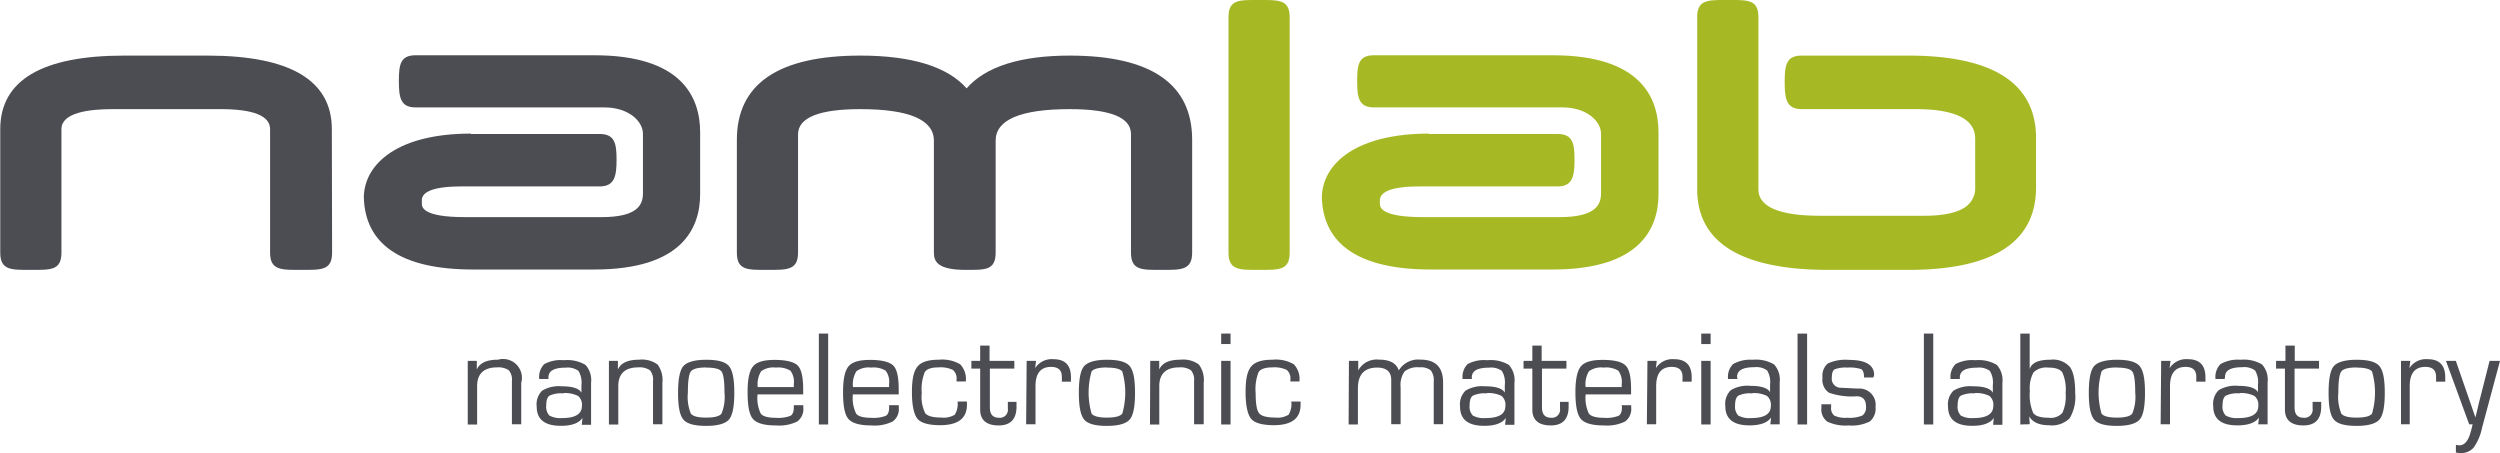 <?xml version="1.0" encoding="UTF-8"?>
<svg xmlns="http://www.w3.org/2000/svg" id="Ebene_1" data-name="Ebene 1" viewBox="0 0 389.42 70.58">
  <defs>
    <style>.cls-1{fill:#4c4c53;}.cls-2{fill:#a6b924;}</style>
  </defs>
  <path class="cls-1" d="M413.57,291.72c-3-3.39-8.58-5.1-16.57-5.1-12.76,0-19.22,4.41-19.22,13.12v17.58c0,2.78,1.72,2.68,4.73,2.68s4.8.1,4.8-2.69V298.9c0-2.61,3.26-3.94,9.68-3.94,7.62,0,11.48,1.65,11.48,4.91v17.44c0,1.32.49,2.69,4.95,2.69,3,0,4.67.1,4.67-2.69V299.87c0-3.26,3.89-4.91,11.55-4.91,6.32,0,9.53,1.3,9.53,3.87v18.48c0,2.79,1.73,2.69,4.73,2.69s4.8.1,4.8-2.68V299.74c0-8.71-6.41-13.12-19.07-13.12-7.67,0-13.11,1.71-16.06,5.1" transform="translate(-263 -277.96)"></path>
  <path class="cls-2" d="M463.89,280.64c0-2.79-1.75-2.68-4.8-2.68s-4.73-.11-4.73,2.68v36.68c0,2.78,1.75,2.68,4.8,2.68s4.73.1,4.73-2.68Z" transform="translate(-263 -277.96)"></path>
  <path class="cls-1" d="M314.69,298.08c0-7.61-6.52-11.46-19.36-11.46h-13c-12.8,0-19.29,3.85-19.29,11.46v19.24c0,2.78,1.75,2.68,4.8,2.68s4.73.1,4.73-2.69V298.07c0-2.57,4.29-3.11,7.89-3.11h16.92c5.1,0,7.69,1.05,7.69,3.11v19.24c0,2.79,1.77,2.69,4.86,2.69s4.8.1,4.8-2.68Z" transform="translate(-263 -277.96)"></path>
  <path class="cls-1" d="M336.34,298.83h20.07c2.36,0,2.63,1.51,2.63,4s-.27,4.17-2.63,4.17H334.86c-5.33,0-6.05,1.26-6.15,2,0,.12,0,.56,0,.64,0,.53,0,2.14,6.69,2.14h21.32c5.7,0,6.43-2,6.43-3.73v-9.26c0-1.94-2.24-4.1-6-4.1H327.72c-2.33,0-2.59-1.54-2.59-4.12s.26-4,2.59-4h27.89c13.6,0,16.45,6.53,16.45,12v9.62c0,5.36-2.86,11.75-16.47,11.75H336.67c-11.32,0-16.85-4-17-11.35v0c.16-5.26,5.47-9.82,16.68-9.82m-16.68,9.82v0Z" transform="translate(-263 -277.96)"></path>
  <path class="cls-2" d="M485.57,298.83h20.07c2.36,0,2.62,1.51,2.62,4S508,307,505.64,307H484.09c-5.33,0-6,1.26-6.15,2,0,.12,0,.56,0,.64,0,.53,0,2.14,6.7,2.14h21.31c5.7,0,6.44-2,6.44-3.73l0-9.26c0-1.94-2.23-4.1-6-4.1H477c-2.34,0-2.6-1.54-2.6-4.12s.26-4,2.6-4h27.89c13.59,0,16.45,6.53,16.45,12v9.62c0,5.36-2.86,11.75-16.48,11.75H485.9c-11.33,0-16.85-4-17-11.35v0c.17-5.26,5.48-9.82,16.69-9.82m-16.69,9.82v0Z" transform="translate(-263 -277.96)"></path>
  <path class="cls-2" d="M580.15,299.46v7.7c0,8.52-6.69,12.84-19.9,12.84H547.84c-13.59,0-20.47-4.23-20.47-12.56v-26.8c0-2.79,1.75-2.68,4.8-2.68s4.73-.11,4.73,2.68v26.79c0,2.75,3.25,4.14,9.68,4.14h16.14c2.86,0,5-.43,6.28-1.27a3.57,3.57,0,0,0,1.67-3.29v-7.28c0-1.18,0-4.77-9.2-4.77H543.66c-2.4,0-2.66-1.59-2.66-4.24s.26-4.1,2.66-4.1h16.58c13.22,0,19.91,4.32,19.91,12.84" transform="translate(-263 -277.96)"></path>
  <path class="cls-1" d="M335.86,334.17h1.41l0,1.35,0,0q.66-1.53,3.3-1.53a2.93,2.93,0,0,1,3.62,3.61v6.45h-1.45v-6.7a2.29,2.29,0,0,0-.49-1.72,2.9,2.9,0,0,0-1.87-.44c-2,0-3.06,1-3.06,2.9v6h-1.46Z" transform="translate(-263 -277.96)"></path>
  <path class="cls-1" d="M348.43,337H347a2.78,2.78,0,0,1,.79-2.33,5.4,5.4,0,0,1,3.06-.6,5.53,5.53,0,0,1,3.35.73,3.55,3.55,0,0,1,.87,2.79v6.54h-1.45l.11-1.07h0c-.55.82-1.68,1.23-3.37,1.23q-3.76,0-3.76-3a3,3,0,0,1,.84-2.47,5,5,0,0,1,3-.69c1.75,0,2.79.34,3.13,1h0v-1.2a3.48,3.48,0,0,0-.47-2.2,2.86,2.86,0,0,0-2-.5q-2.67,0-2.67,1.5Zm2.33,2.24a4.28,4.28,0,0,0-2.17.35c-.34.23-.5.74-.5,1.51a2,2,0,0,0,.49,1.59,3.61,3.61,0,0,0,2,.39c2,0,3.06-.62,3.06-1.87a1.76,1.76,0,0,0-.59-1.57A4.55,4.55,0,0,0,350.76,339.19Z" transform="translate(-263 -277.96)"></path>
  <path class="cls-1" d="M357.85,334.17h1.4l0,1.35,0,0q.67-1.53,3.3-1.53a4.12,4.12,0,0,1,2.88.75,4.07,4.07,0,0,1,.75,2.86v6.45h-1.46v-6.7a2.34,2.34,0,0,0-.48-1.72,2.93,2.93,0,0,0-1.88-.44c-2,0-3.05,1-3.05,2.9v6h-1.46Z" transform="translate(-263 -277.96)"></path>
  <path class="cls-1" d="M373,334c1.83,0,3,.32,3.56,1s.82,2,.82,4.15-.28,3.51-.82,4.15-1.73,1-3.56,1-3-.32-3.56-1-.82-2-.82-4.15.28-3.52.82-4.15S371.18,334,373,334Zm0,1.2c-1.29,0-2.08.21-2.39.63s-.46,1.51-.46,3.28a6.85,6.85,0,0,0,.46,3.27c.31.42,1.1.63,2.39.63s2.09-.21,2.39-.63a6.85,6.85,0,0,0,.46-3.27c0-1.77-.15-2.86-.46-3.28S374.3,335.22,373,335.22Z" transform="translate(-263 -277.96)"></path>
  <path class="cls-1" d="M386.65,341.08h1.48l0,.36a2.38,2.38,0,0,1-.94,2.17,6.33,6.33,0,0,1-3.29.62c-1.83,0-3-.33-3.6-1s-.85-2.07-.85-4.21c0-2,.28-3.31.86-4s1.69-1,3.37-1,3,.29,3.58.88.85,1.82.85,3.71v.78H381a5.66,5.66,0,0,0,.5,3c.34.43,1.12.65,2.35.65a5.25,5.25,0,0,0,2.28-.31c.35-.2.52-.65.52-1.33Zm0-2.83v-.46a2.87,2.87,0,0,0-.53-2.09,3.64,3.64,0,0,0-2.28-.48,3.2,3.2,0,0,0-2.28.57,3.85,3.85,0,0,0-.53,2.46Z" transform="translate(-263 -277.96)"></path>
  <path class="cls-1" d="M392,329.92v14.16h-1.45V329.92Z" transform="translate(-263 -277.96)"></path>
  <path class="cls-1" d="M401.49,341.08H403v.36a2.38,2.38,0,0,1-.94,2.17,6.33,6.33,0,0,1-3.29.62c-1.83,0-3-.33-3.6-1s-.85-2.07-.85-4.21c0-2,.28-3.31.86-4s1.69-1,3.37-1,3,.29,3.59.88.85,1.82.85,3.71v.78h-7.14a5.53,5.53,0,0,0,.51,3c.33.43,1.11.65,2.34.65a5.25,5.25,0,0,0,2.28-.31c.35-.2.52-.65.52-1.33Zm0-2.83v-.46a2.87,2.87,0,0,0-.53-2.09,3.64,3.64,0,0,0-2.28-.48,3.2,3.2,0,0,0-2.28.57,3.85,3.85,0,0,0-.53,2.46Z" transform="translate(-263 -277.96)"></path>
  <path class="cls-1" d="M412.16,340.51h1.46V341q0,3.19-4.17,3.19c-1.79,0-3-.34-3.54-1s-.86-2.05-.86-4.15.29-3.29.88-4,1.69-1.05,3.33-1.05a5.55,5.55,0,0,1,3.3.71,3.31,3.31,0,0,1,.88,2.68H412v-.26a1.75,1.75,0,0,0-.57-1.54,4.46,4.46,0,0,0-2.27-.39c-1.09,0-1.8.25-2.11.73a7.12,7.12,0,0,0-.47,3.26,5.76,5.76,0,0,0,.54,3.14c.35.45,1.19.68,2.49.68a3.32,3.32,0,0,0,2.11-.44A3.19,3.19,0,0,0,412.16,340.51Z" transform="translate(-263 -277.96)"></path>
  <path class="cls-1" d="M421,334.17v1.21h-3.81v6.05c0,1.07.47,1.6,1.4,1.6a1.25,1.25,0,0,0,1.4-1.44l0-.48v-.55h1.35l0,.74c0,1.95-.93,2.93-2.79,2.93s-2.87-.82-2.87-2.45v-6.4h-1.37v-1.21h1.37v-2.38h1.46v2.38Z" transform="translate(-263 -277.96)"></path>
  <path class="cls-1" d="M422.92,334.17h1.46l-.14,1.14,0,0a3.06,3.06,0,0,1,2.84-1.4c1.83,0,2.74.94,2.74,2.82v.68H428.4l0-.25a5.18,5.18,0,0,0,0-.53c0-1-.56-1.52-1.67-1.52q-2.43,0-2.43,3v5.94h-1.46Z" transform="translate(-263 -277.96)"></path>
  <path class="cls-1" d="M435.42,334c1.83,0,3,.32,3.56,1s.82,2,.82,4.15-.27,3.51-.82,4.15-1.73,1-3.56,1-3-.32-3.55-1-.82-2-.82-4.15.27-3.52.82-4.15S433.6,334,435.42,334Zm0,1.2c-1.28,0-2.08.21-2.39.63a11.89,11.89,0,0,0,0,6.55c.31.42,1.11.63,2.39.63s2.09-.21,2.4-.63a11.89,11.89,0,0,0,0-6.55Q437.36,335.22,435.42,335.22Z" transform="translate(-263 -277.96)"></path>
  <path class="cls-1" d="M442.17,334.17h1.4l0,1.35,0,0q.66-1.53,3.3-1.53a4.1,4.1,0,0,1,2.87.75,4,4,0,0,1,.76,2.86v6.45H449v-6.7a2.29,2.29,0,0,0-.49-1.72,2.9,2.9,0,0,0-1.87-.44c-2,0-3.06,1-3.06,2.9v6h-1.45Z" transform="translate(-263 -277.96)"></path>
  <path class="cls-1" d="M454.68,329.92v1.63h-1.46v-1.63Zm0,4.25v9.91h-1.46v-9.91Z" transform="translate(-263 -277.96)"></path>
  <path class="cls-1" d="M464.14,340.51h1.45V341q0,3.19-4.17,3.19c-1.78,0-3-.34-3.54-1s-.86-2.05-.86-4.15.29-3.29.88-4,1.69-1.05,3.33-1.05a5.55,5.55,0,0,1,3.3.71,3.31,3.31,0,0,1,.88,2.68H464v-.26a1.75,1.75,0,0,0-.57-1.54,4.46,4.46,0,0,0-2.27-.39c-1.09,0-1.8.25-2.11.73a7.17,7.17,0,0,0-.46,3.26c0,1.65.17,2.69.53,3.14s1.19.68,2.5.68a3.3,3.3,0,0,0,2.1-.44A3.17,3.17,0,0,0,464.14,340.51Z" transform="translate(-263 -277.96)"></path>
  <path class="cls-1" d="M473.12,334.17h1.45l0,1.49,0,0a3.27,3.27,0,0,1,3.24-1.68c1.68,0,2.71.56,3.07,1.68h0a3.55,3.55,0,0,1,3.41-1.68c2.33,0,3.5,1.2,3.5,3.58v6.48h-1.46v-6.61a2.56,2.56,0,0,0-.46-1.78,2.51,2.51,0,0,0-1.76-.47,3.2,3.2,0,0,0-2.33.65,3.7,3.7,0,0,0-.61,2.48v5.73h-1.46V337.6l0-.45c0-1.28-.73-1.93-2.19-1.93q-3,0-3,3.23v5.63h-1.45Z" transform="translate(-263 -277.96)"></path>
  <path class="cls-1" d="M492.27,337h-1.44a2.81,2.81,0,0,1,.78-2.33,5.44,5.44,0,0,1,3.07-.6,5.53,5.53,0,0,1,3.35.73,3.55,3.55,0,0,1,.87,2.79v6.54h-1.46l.12-1.07h0c-.56.82-1.68,1.23-3.37,1.23q-3.77,0-3.76-3a3,3,0,0,1,.84-2.47,4.94,4.94,0,0,1,3-.69c1.74,0,2.79.34,3.13,1h0v-1.2a3.49,3.49,0,0,0-.46-2.2,2.88,2.88,0,0,0-2-.5c-1.79,0-2.68.5-2.68,1.5C492.26,336.71,492.26,336.8,492.27,337Zm2.33,2.24a4.26,4.26,0,0,0-2.17.35c-.34.23-.51.74-.51,1.51a2,2,0,0,0,.5,1.59,3.57,3.57,0,0,0,2,.39c2.05,0,3.07-.62,3.07-1.87a1.79,1.79,0,0,0-.59-1.57A4.57,4.57,0,0,0,494.6,339.19Z" transform="translate(-263 -277.96)"></path>
  <path class="cls-1" d="M507,334.17v1.21h-3.81v6.05c0,1.07.47,1.6,1.41,1.6a1.26,1.26,0,0,0,1.4-1.44l0-.48v-.55h1.34l0,.74c0,1.95-.93,2.93-2.78,2.93s-2.87-.82-2.87-2.45v-6.4h-1.37v-1.21h1.37v-2.38h1.45v2.38Z" transform="translate(-263 -277.96)"></path>
  <path class="cls-1" d="M515.61,341.08h1.48l0,.36a2.41,2.41,0,0,1-.94,2.17,6.4,6.4,0,0,1-3.3.62c-1.82,0-3-.33-3.59-1s-.86-2.07-.86-4.21c0-2,.29-3.31.86-4s1.7-1,3.37-1c1.83,0,3,.29,3.59.88s.85,1.82.85,3.71v.78H510a5.56,5.56,0,0,0,.5,3c.34.43,1.12.65,2.35.65a5.19,5.19,0,0,0,2.27-.31c.35-.2.53-.65.53-1.33Zm0-2.83v-.46a2.92,2.92,0,0,0-.53-2.09,3.64,3.64,0,0,0-2.28-.48,3.21,3.21,0,0,0-2.29.57,3.87,3.87,0,0,0-.52,2.46Z" transform="translate(-263 -277.96)"></path>
  <path class="cls-1" d="M519.62,334.17h1.45l-.14,1.14,0,0a3.06,3.06,0,0,1,2.84-1.4c1.83,0,2.74.94,2.74,2.82l0,.68h-1.43l0-.25a5.18,5.18,0,0,0,0-.53c0-1-.56-1.52-1.67-1.52q-2.43,0-2.43,3v5.94h-1.45Z" transform="translate(-263 -277.96)"></path>
  <path class="cls-1" d="M529.46,329.92v1.63H528v-1.63Zm0,4.25v9.91H528v-9.91Z" transform="translate(-263 -277.96)"></path>
  <path class="cls-1" d="M533.62,337h-1.44a2.81,2.81,0,0,1,.78-2.33A5.44,5.44,0,0,1,536,334a5.53,5.53,0,0,1,3.35.73,3.55,3.55,0,0,1,.87,2.79v6.54h-1.46l.12-1.07h0c-.56.82-1.68,1.23-3.37,1.23q-3.76,0-3.76-3a3,3,0,0,1,.84-2.47,4.94,4.94,0,0,1,3-.69c1.74,0,2.79.34,3.13,1h0v-1.2a3.49,3.49,0,0,0-.46-2.2,2.86,2.86,0,0,0-2-.5c-1.79,0-2.68.5-2.68,1.5C533.61,336.71,533.62,336.8,533.62,337Zm2.33,2.24a4.26,4.26,0,0,0-2.17.35c-.34.23-.51.74-.51,1.51a2,2,0,0,0,.5,1.59,3.57,3.57,0,0,0,2,.39c2.05,0,3.07-.62,3.07-1.87a1.79,1.79,0,0,0-.59-1.57A4.55,4.55,0,0,0,536,339.19Z" transform="translate(-263 -277.96)"></path>
  <path class="cls-1" d="M544.49,329.92v14.16H543V329.92Z" transform="translate(-263 -277.96)"></path>
  <path class="cls-1" d="M554.81,336.76h-1.45q0-1-.42-1.29a5.59,5.59,0,0,0-2.16-.25,4.74,4.74,0,0,0-2,.27c-.29.17-.44.6-.44,1.27a1.4,1.4,0,0,0,1.46,1.6l1.17.06,1.49.07a2.52,2.52,0,0,1,2.69,2.83,2.63,2.63,0,0,1-.89,2.29,6.17,6.17,0,0,1-3.27.62,6.72,6.72,0,0,1-3.35-.59,2.36,2.36,0,0,1-.92-2.17v-.54h1.51v.47a1.46,1.46,0,0,0,.5,1.3,3.94,3.94,0,0,0,2,.33,5.24,5.24,0,0,0,2.36-.34,1.56,1.56,0,0,0,.57-1.44c0-1-.48-1.56-1.42-1.56a10.84,10.84,0,0,1-4.35-.56,2.42,2.42,0,0,1-1-2.33,2.51,2.51,0,0,1,.82-2.22,6.5,6.5,0,0,1,3.28-.56q3.95,0,3.94,2.38Z" transform="translate(-263 -277.96)"></path>
  <path class="cls-1" d="M564.14,329.92v14.16h-1.46V329.92Z" transform="translate(-263 -277.96)"></path>
  <path class="cls-1" d="M568.28,337h-1.44a2.81,2.81,0,0,1,.78-2.33,5.46,5.46,0,0,1,3.07-.6,5.53,5.53,0,0,1,3.35.73,3.55,3.55,0,0,1,.87,2.79v6.54h-1.45l.11-1.07h0c-.55.82-1.68,1.23-3.37,1.23-2.5,0-3.76-1-3.76-3a3,3,0,0,1,.84-2.47,5,5,0,0,1,3-.69c1.75,0,2.79.34,3.14,1h0v-1.2a3.48,3.48,0,0,0-.47-2.2,2.86,2.86,0,0,0-2-.5q-2.67,0-2.67,1.5Zm2.33,2.24a4.28,4.28,0,0,0-2.17.35c-.34.23-.5.74-.5,1.51a2,2,0,0,0,.49,1.59,3.61,3.61,0,0,0,2,.39c2,0,3.06-.62,3.06-1.87a1.76,1.76,0,0,0-.59-1.57A4.55,4.55,0,0,0,570.61,339.19Z" transform="translate(-263 -277.96)"></path>
  <path class="cls-1" d="M577.7,344.08V329.92h1.46v5.52l0,0c.33-1,1.42-1.45,3.26-1.45a3.5,3.5,0,0,1,3,1.13c.56.76.83,2.12.83,4.1a6.48,6.48,0,0,1-.87,3.9,3.91,3.91,0,0,1-3.17,1.08q-2.34,0-3.12-1.38h0l.08,1.22Zm4.37-8.86a2.87,2.87,0,0,0-2.3.73,5,5,0,0,0-.58,2.92,7,7,0,0,0,.52,3.42c.35.49,1.16.74,2.42.74a2.44,2.44,0,0,0,2.12-.75,6.21,6.21,0,0,0,.51-3.09,6.53,6.53,0,0,0-.51-3.21C583.91,335.47,583.18,335.22,582.07,335.22Z" transform="translate(-263 -277.96)"></path>
  <path class="cls-1" d="M592.74,334c1.83,0,3,.32,3.56,1s.82,2,.82,4.15-.27,3.51-.82,4.15-1.73,1-3.56,1-3-.32-3.55-1-.82-2-.82-4.15.27-3.52.82-4.15S590.92,334,592.74,334Zm0,1.2c-1.28,0-2.08.21-2.39.63a11.89,11.89,0,0,0,0,6.55c.31.42,1.11.63,2.39.63s2.09-.21,2.4-.63a6.85,6.85,0,0,0,.46-3.27c0-1.77-.15-2.86-.46-3.28S594,335.22,592.74,335.22Z" transform="translate(-263 -277.96)"></path>
  <path class="cls-1" d="M599.64,334.17h1.46l-.15,1.14,0,0a3.08,3.08,0,0,1,2.85-1.4c1.82,0,2.74.94,2.74,2.82l0,.68h-1.43l0-.25c0-.26,0-.44,0-.53,0-1-.55-1.52-1.66-1.52q-2.43,0-2.43,3v5.94h-1.46Z" transform="translate(-263 -277.96)"></path>
  <path class="cls-1" d="M609.55,337h-1.44a2.81,2.81,0,0,1,.78-2.33A5.42,5.42,0,0,1,612,334a5.53,5.53,0,0,1,3.35.73,3.55,3.55,0,0,1,.87,2.79v6.54h-1.46l.12-1.07h0c-.56.82-1.68,1.23-3.38,1.23q-3.75,0-3.75-3a3,3,0,0,1,.84-2.47,4.94,4.94,0,0,1,3-.69c1.74,0,2.79.34,3.13,1h0v-1.2a3.49,3.49,0,0,0-.46-2.2,2.89,2.89,0,0,0-2-.5q-2.67,0-2.67,1.5S609.54,336.8,609.55,337Zm2.33,2.24a4.23,4.23,0,0,0-2.17.35c-.34.23-.51.74-.51,1.51a2,2,0,0,0,.5,1.59,3.57,3.57,0,0,0,2,.39c2,0,3.07-.62,3.07-1.87a1.77,1.77,0,0,0-.6-1.57A4.5,4.5,0,0,0,611.88,339.19Z" transform="translate(-263 -277.96)"></path>
  <path class="cls-1" d="M624.23,334.17v1.21h-3.81v6.05c0,1.07.47,1.6,1.41,1.6a1.26,1.26,0,0,0,1.4-1.44l0-.48v-.55h1.34l0,.74c0,1.95-.93,2.93-2.78,2.93s-2.87-.82-2.87-2.45v-6.4h-1.38v-1.21H619v-2.38h1.45v2.38Z" transform="translate(-263 -277.96)"></path>
  <path class="cls-1" d="M630.09,334c1.83,0,3,.32,3.56,1s.82,2,.82,4.15-.27,3.51-.82,4.15-1.73,1-3.56,1-3-.32-3.56-1-.81-2-.81-4.15.27-3.52.81-4.15S628.26,334,630.09,334Zm0,1.2c-1.29,0-2.08.21-2.39.63s-.46,1.51-.46,3.28a6.85,6.85,0,0,0,.46,3.27c.31.42,1.1.63,2.39.63s2.09-.21,2.4-.63a11.89,11.89,0,0,0,0-6.55Q632,335.22,630.09,335.22Z" transform="translate(-263 -277.96)"></path>
  <path class="cls-1" d="M637,334.17h1.45l-.14,1.14,0,0a3.06,3.06,0,0,1,2.84-1.4c1.83,0,2.74.94,2.74,2.82v.68h-1.43l0-.25a5.18,5.18,0,0,0,0-.53c0-1-.55-1.52-1.66-1.52-1.63,0-2.44,1-2.44,3v5.94H637Z" transform="translate(-263 -277.96)"></path>
  <path class="cls-1" d="M652.42,334.17l-2.81,10.48a8,8,0,0,1-1.31,3.05,2.58,2.58,0,0,1-2.06.83,4.17,4.17,0,0,1-.69-.08v-1.2a4.33,4.33,0,0,0,.51.08c.78,0,1.36-.59,1.74-1.9l.28-1s0-.16.09-.37h-.55L644,334.17h1.54l1.53,4.42.76,2.19.38,1.11.38,1.1h0l.27-1.1.26-1.11.56-2.19,1.12-4.42Z" transform="translate(-263 -277.96)"></path>
</svg>